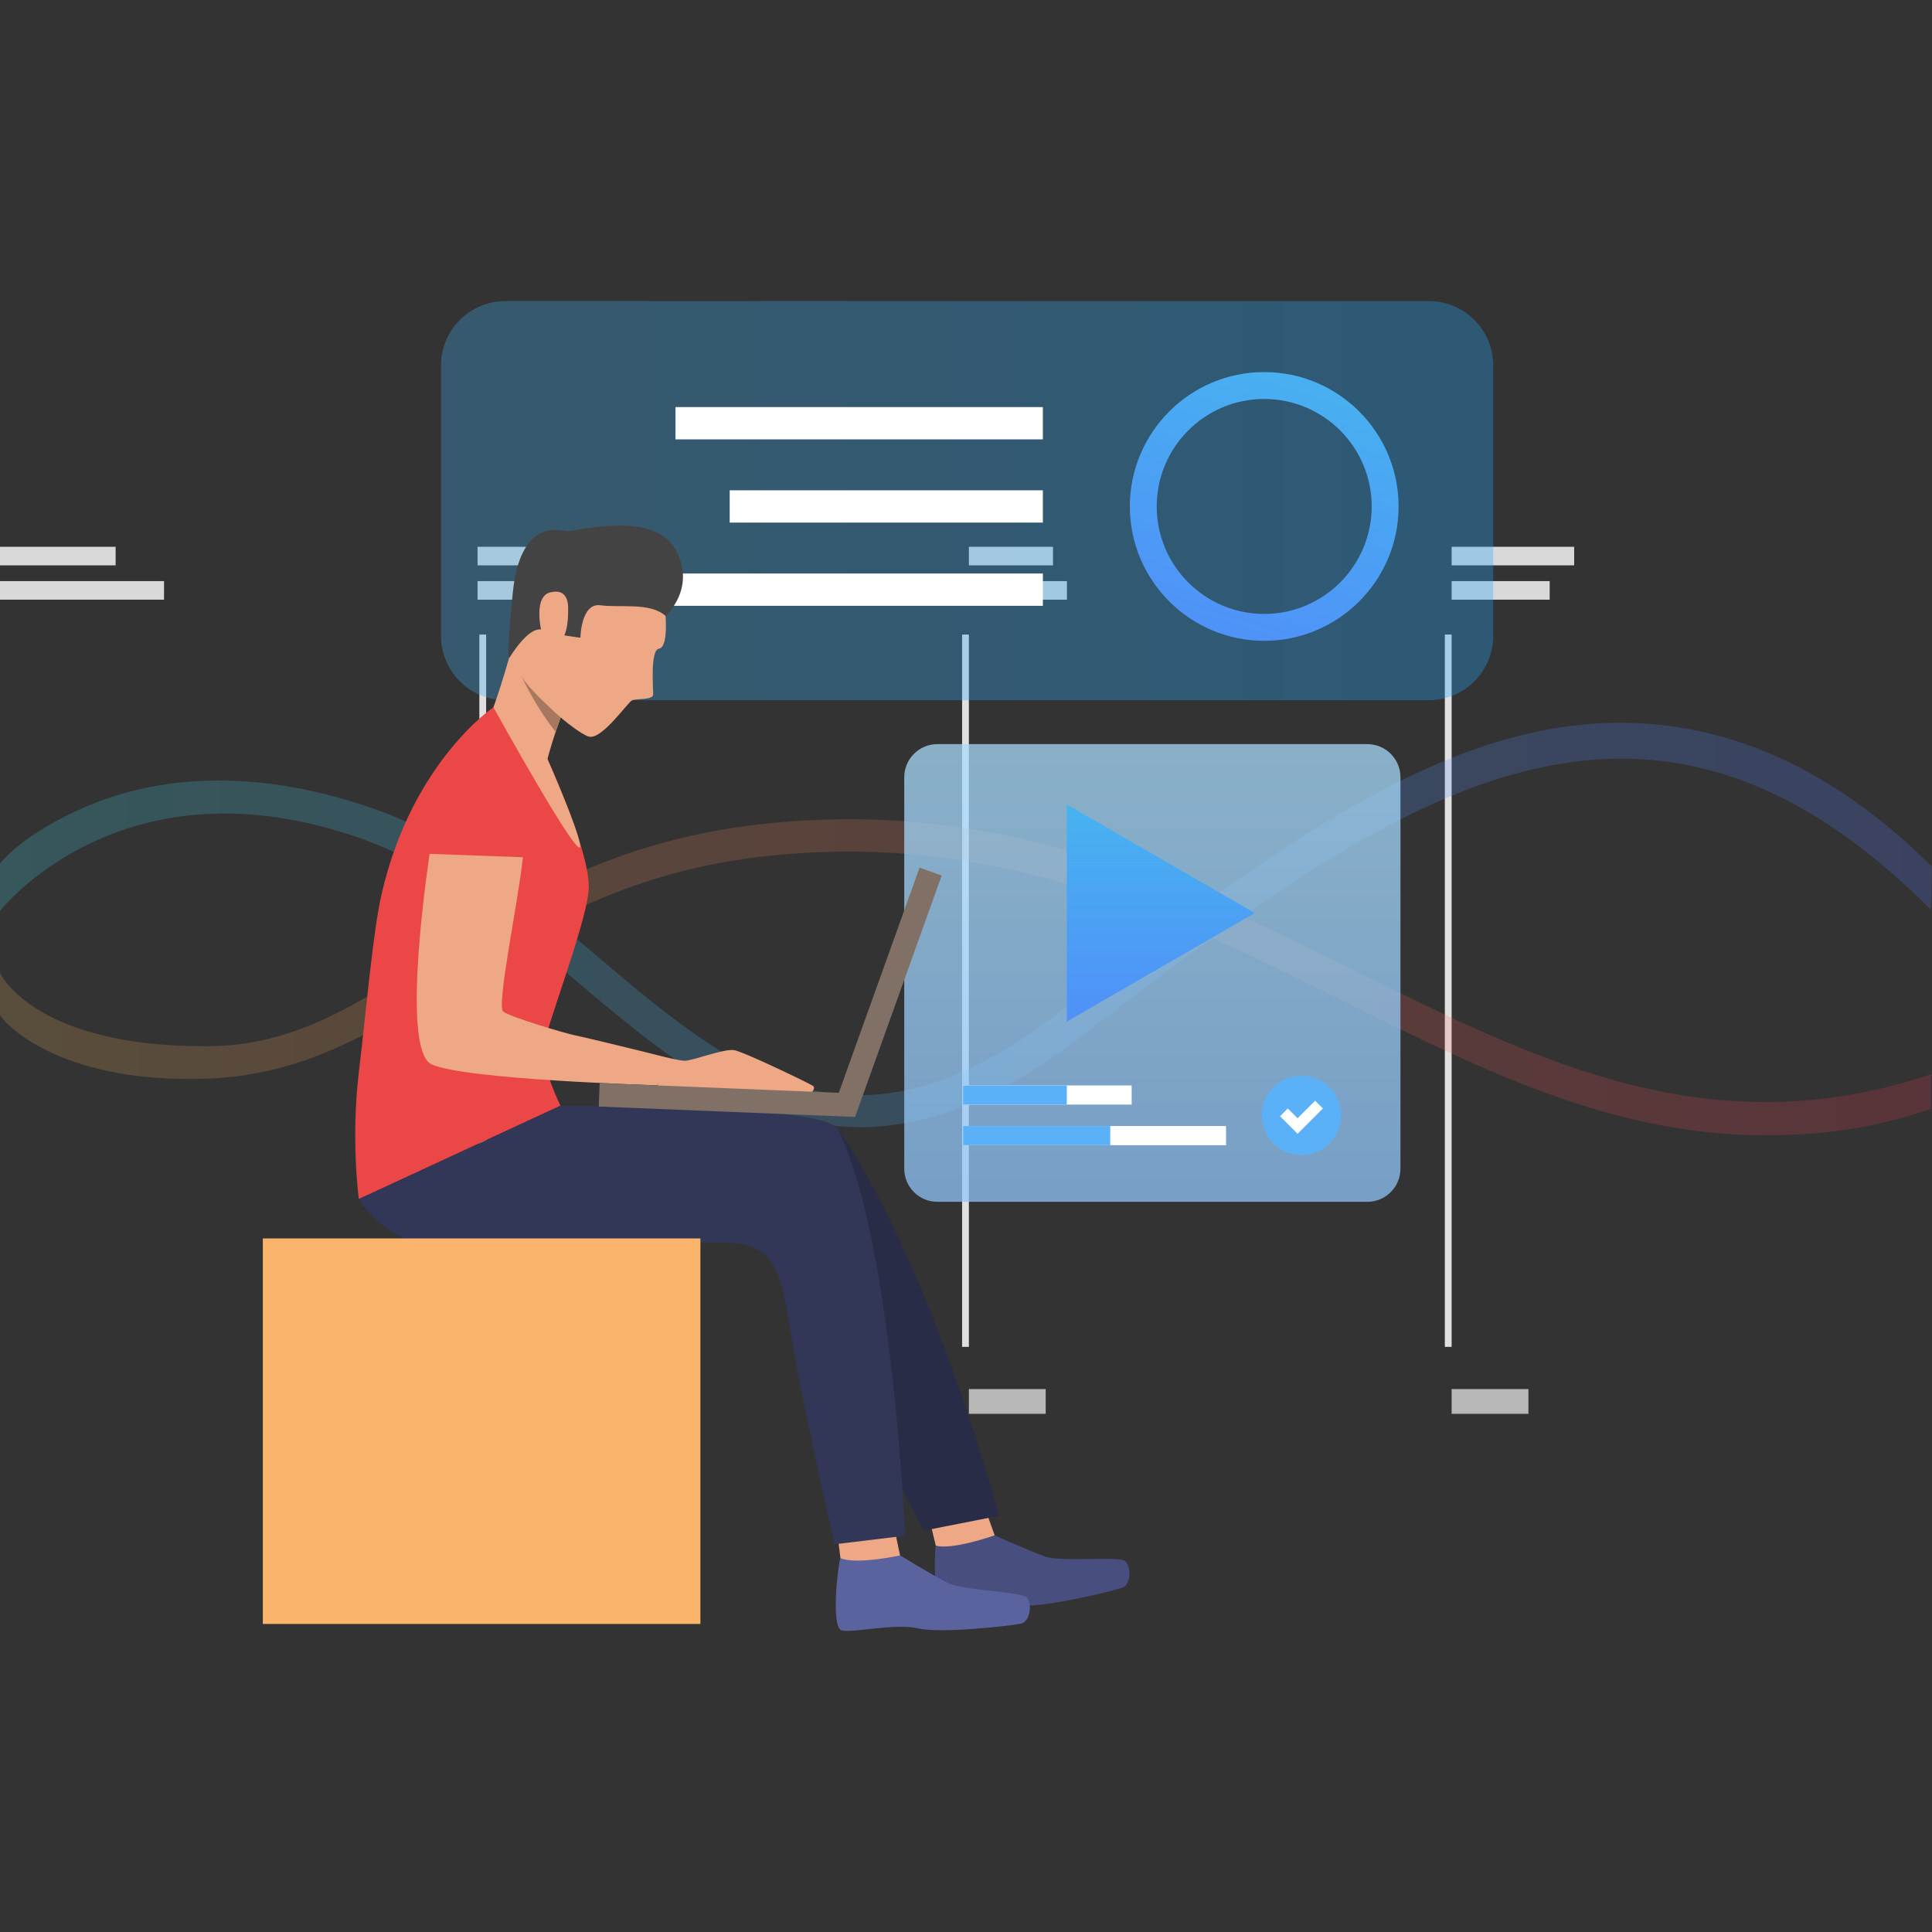<?xml version="1.0" encoding="UTF-8"?>
<!DOCTYPE svg PUBLIC "-//W3C//DTD SVG 1.1//EN" "http://www.w3.org/Graphics/SVG/1.1/DTD/svg11.dtd">
<!-- Creator: CorelDRAW -->
<svg xmlns="http://www.w3.org/2000/svg" xml:space="preserve" width="10in" height="10in" version="1.1" style="shape-rendering:geometricPrecision; text-rendering:geometricPrecision; image-rendering:optimizeQuality; fill-rule:evenodd; clip-rule:evenodd"
viewBox="0 0 10000 10000"
 xmlns:xlink="http://www.w3.org/1999/xlink"
 xmlns:xodm="http://www.corel.com/coreldraw/odm/2003">
 <rect x="0" y="0" width="10000" height="10000" fill="#333333" stroke="none"/>
 <defs>
  <style type="text/css">
   <![CDATA[
    .fil14 {fill:#292C47;fill-rule:nonzero}
    .fil16 {fill:#323657;fill-rule:nonzero}
    .fil18 {fill:#434343;fill-rule:nonzero}
    .fil11 {fill:#484E7D;fill-rule:nonzero}
    .fil13 {fill:#5B639E;fill-rule:nonzero}
    .fil9 {fill:#5BB1F7;fill-rule:nonzero}
    .fil17 {fill:#807066;fill-rule:nonzero}
    .fil20 {fill:#A77860;fill-rule:nonzero}
    .fil2 {fill:#B8B8B8;fill-rule:nonzero}
    .fil1 {fill:#D9D9D9;fill-rule:nonzero}
    .fil0 {fill:#E0E0E0;fill-rule:nonzero}
    .fil15 {fill:#EB4747;fill-rule:nonzero}
    .fil12 {fill:#EEA886;fill-rule:nonzero}
    .fil19 {fill:#FAB46C;fill-rule:nonzero}
    .fil7 {fill:white;fill-rule:nonzero}
    .fil10 {fill:url(#id0);fill-rule:nonzero}
    .fil6 {fill:url(#id1);fill-rule:nonzero}
    .fil3 {fill:url(#id2);fill-rule:nonzero;fill-opacity:0.184}
    .fil4 {fill:url(#id3);fill-rule:nonzero;fill-opacity:0.22}
    .fil5 {fill:url(#id4);fill-rule:nonzero;fill-opacity:0.322}
    .fil8 {fill:url(#id5);fill-rule:nonzero;fill-opacity:0.741}
   ]]>
  </style>
  <linearGradient id="id0" gradientUnits="userSpaceOnUse" x1="6007.33" y1="3067.39" x2="6007.33" y2="6097.64">
   <stop offset="0" style="stop-opacity:1; stop-color:#40D5E6"/>
   <stop offset="1" style="stop-opacity:1; stop-color:#5577FF"/>
  </linearGradient>
  <linearGradient id="id1" gradientUnits="userSpaceOnUse" xlink:href="#id0" x1="7269.93" y1="325.73" x2="5947.2" y2="4474.28">
  </linearGradient>
  <linearGradient id="id2" gradientUnits="userSpaceOnUse" x1="-5.09" y1="5071.79" x2="9987.54" y2="5071.79">
   <stop offset="0" style="stop-opacity:1; stop-color:#FFC05C"/>
   <stop offset="1" style="stop-opacity:1; stop-color:#FF3857"/>
  </linearGradient>
  <linearGradient id="id3" gradientUnits="userSpaceOnUse" xlink:href="#id0" x1="-5.09" y1="4906.05" x2="9999.56" y2="4906.05">
  </linearGradient>
  <linearGradient id="id4" gradientUnits="userSpaceOnUse" x1="2279.63" y1="2586.39" x2="7726.88" y2="2586.39">
   <stop offset="0" style="stop-opacity:1; stop-color:#40A9E6"/>
   <stop offset="1" style="stop-opacity:1; stop-color:#1FA9FF"/>
  </linearGradient>
  <linearGradient id="id5" gradientUnits="userSpaceOnUse" x1="5959.22" y1="6386.24" x2="5959.22" y2="2369.94">
   <stop offset="0" style="stop-opacity:1; stop-color:#8EC3F9"/>
   <stop offset="1" style="stop-opacity:1; stop-color:#B8EBFF"/>
  </linearGradient>
 </defs>
 <g id="Layer_x0020_1">
  <g id="_2278206376432">
   <g>
    <g>
     <rect class="fil0" x="2481.13" y="3284.47" width="35.14" height="3686.93"/>
    </g>
    <g>
     <rect class="fil0" x="4979.8" y="3284.47" width="35.14" height="3686.93"/>
    </g>
    <g>
     <rect class="fil0" x="7478.49" y="3284.47" width="35.14" height="3686.93"/>
    </g>
    <rect class="fil1" x="0.02" y="2830.15" width="598.49" height="96.11"/>
    <rect class="fil1" x="0.02" y="3007.8" width="848.94" height="96.1"/>
    <rect class="fil1" x="2471.77" y="2830.15" width="702.65" height="96.11"/>
    <rect class="fil1" x="2471.77" y="3007.8" width="449.27" height="96.1"/>
    <rect class="fil1" x="5014.95" y="2830.15" width="435.41" height="96.11"/>
    <rect class="fil1" x="5014.95" y="3007.8" width="507.5" height="96.1"/>
    <rect class="fil1" x="7513.63" y="2830.15" width="634.22" height="96.11"/>
    <rect class="fil1" x="7513.62" y="3007.8" width="507.5" height="96.1"/>
    <rect class="fil2" x="2498.71" y="7189.82" width="397.54" height="128.14"/>
    <rect class="fil2" x="5014.95" y="7189.82" width="397.54" height="128.14"/>
    <rect class="fil2" x="7513.63" y="7189.82" width="397.54" height="128.14"/>
    <g>
     <path class="fil3" d="M9128.82 5875.94c-779.36,0.06 -1456.83,-336.91 -2163.11,-688.12 -871.94,-433.6 -1773.56,-881.95 -2974.84,-759.19 -767.07,78.41 -1248.56,390.8 -1673.37,666.42 -384.63,249.55 -748.28,469.02 -1240.8,487.76 -795.94,30.28 -1072.09,-309.19 -1076.7,-329.91l0 -217.84 0 0 0 0c1,3.76 174.78,384.78 1075.85,380.28 443.75,-2.24 771.26,-214.73 1150.48,-460.77 440.7,-285.94 940.21,-610.01 1747.49,-692.54 1249.44,-127.69 2173.17,331.63 3066.44,775.83 934.7,464.8 1826.63,900.67 2954.44,522.52l0 179.11c-321.44,107.78 -578.56,136.44 -865.87,136.46z"/>
    </g>
    <g>
     <path class="fil4" d="M4450.78 5834.2c-575.27,0.05 -1031.53,-386.87 -1478.21,-765.59 -338.68,-287.14 -690.08,-580.75 -1095.69,-725.56 -1237.89,-441.97 -1871.19,365.06 -1876.86,372.16l0 -245.5c6.69,-8.38 119.66,-155.07 446.48,-295.14 297.55,-127.51 796.79,-229.23 1485.39,10.28 436.26,151.74 798.58,458.93 1148.97,756 710.78,602.63 1324.64,1123.06 2390.69,307.87 807.43,-617.44 1568.57,-1205.8 2317.48,-1420.76 732.49,-210.23 1496.14,-56.34 2210.96,658.49l-5.28 222.94c-1518.41,-1525.11 -2811.31,-558.85 -4421.43,672.37 -426.47,326.12 -793.95,452.39 -1122.5,452.43z"/>
    </g>
   </g>
   <path class="fil5" d="M7395.71 3624.16l-4780.01 0c-184,0 -333.19,-149.17 -333.19,-333.19l0 -1399.3c0,-184 149.18,-333.19 333.19,-333.19l4780.01 0.01c184.02,0 333.19,149.18 333.19,333.19l0 1399.29c0,184 -149.17,333.18 -333.19,333.18z"/>
   <g>
    <path class="fil6" d="M6543.55 3316.87c-383.51,0 -695.52,-312.01 -695.52,-695.53 0,-383.51 312,-695.52 695.52,-695.52 383.52,0 695.53,312.01 695.53,695.52 -0,383.52 -312.01,695.53 -695.53,695.53zm0 -1251.88c-306.77,0 -556.36,249.57 -556.36,556.36 0,306.79 249.6,556.37 556.36,556.37 306.78,0 556.37,-249.59 556.37,-556.37 0,-306.79 -249.61,-556.36 -556.37,-556.36z"/>
   </g>
   <rect class="fil7" x="3496.38" y="2107.02" width="1901.52" height="167.14"/>
   <rect class="fil7" x="3776.89" y="2537.77" width="1621.02" height="167.14"/>
   <rect class="fil7" x="2791.33" y="2968.51" width="2606.57" height="167.14"/>
   <g>
    <path class="fil8" d="M7077.22 6220.61l-2225.36 0c-94.76,0 -171.57,-76.81 -171.57,-171.58l0 -2025.89c0,-94.75 76.82,-171.58 171.57,-171.58l2225.36 0c94.76,0 171.57,76.83 171.57,171.58l0 2025.89c0.01,94.77 -76.81,171.58 -171.57,171.58z"/>
   </g>
   <g>
    <rect class="fil7" x="4984.82" y="5618.21" width="872.68" height="99.16"/>
   </g>
   <g>
    <rect class="fil9" x="4984.82" y="5618.21" width="536.91" height="99.16"/>
   </g>
   <g>
    <rect class="fil7" x="4984.81" y="5828.32" width="1361.1" height="99.16"/>
   </g>
   <g>
    <rect class="fil9" x="4984.82" y="5828.32" width="761.82" height="99.16"/>
   </g>
   <g>
    <path class="fil9" d="M6941.72 5772.84c0,113.44 -91.95,205.39 -205.38,205.39 -113.43,0 -205.39,-91.96 -205.39,-205.39 0,-113.43 91.96,-205.39 205.39,-205.39 113.43,0 205.38,91.97 205.38,205.39z"/>
   </g>
   <g>
    <polygon class="fil7" points="6716.26,5868.39 6625.41,5777.53 6665.48,5737.48 6716.26,5788.26 6807.19,5697.33 6847.26,5737.39 "/>
   </g>
   <polygon class="fil10" points="6494.83,4725.89 5521.74,4164.06 5521.74,5287.7 "/>
   <g>
    <g>
     <g>
      <path class="fil11" d="M5148.31 7946.7c0,0 181.63,81.95 262.77,110.43 81.13,28.45 378.24,-3.55 411.25,21.95 33.01,25.49 34.38,121.87 -13.39,138.73 -47.78,16.87 -402.66,104.42 -526.41,91.94 -123.74,-12.49 -341.52,71.01 -393.49,60.19 -51.97,-10.8 -56.53,-302.71 -45.55,-370 11,-67.28 304.81,-53.23 304.81,-53.23z"/>
     </g>
    </g>
    <g>
     <g>
      <path class="fil12" d="M5106.54 7829.74l41.78 116.95c0,0 -218.92,78.02 -304.81,53.23l-28.69 -119.25 291.71 -50.93z"/>
     </g>
    </g>
    <g>
     <g>
      <path class="fil13" d="M4658.69 8050.76c0,0 171.31,104.46 248.72,143.01 77.43,38.56 375.98,44.55 405.93,74.05 29.95,29.52 20.68,125.4 -28.61,136.06 -49.3,10.68 -411.35,52.52 -532.86,24.4 -121.5,-28.13 -346.95,27.11 -397.36,9.78 -50.41,-17.34 -22.71,-307.78 -4.37,-373.17 18.34,-65.42 308.55,-14.13 308.55,-14.13z"/>
     </g>
    </g>
    <g>
     <g>
      <path class="fil12" d="M4633.06 7929.18l25.63 121.58c0,0 -226,49.65 -308.54,14.13l-15.32 -122.05 298.23 -13.66z"/>
     </g>
    </g>
    <path class="fil14" d="M2916.07 5740.48c0,0 781.09,6.87 876.86,20.43 103.82,14.69 510.24,27.81 559.3,102.27 495.35,751.77 818.66,1982.67 818.66,1982.67l-391.48 77.07c0,0 -378.6,-733.72 -537.19,-1114.87 -142.37,-342.18 -264.2,-430.14 -563.21,-422.61 -299,7.56 -1255.24,-58.35 -1806.59,-126.66l1043.65 -518.29z"/>
    <path class="fil15" d="M2833.45 3929.8c0,0 231.74,498.83 212.98,684.12 -18.76,185.27 -218.11,698.87 -232.18,802.06 -14.07,103.2 86.77,307.24 86.77,307.24l-1043.62 483.12c0,0 -42.05,-305.43 0,-657.19 42.05,-351.76 73.05,-729.86 119.44,-928.67 158.3,-678.35 577.1,-959.5 577.1,-959.5l279.5 268.82z"/>
    <path class="fil16" d="M2901.04 5723.19c0,0 781.11,6.87 876.87,20.42 103.82,14.71 519.42,21.78 559.3,102.28 283.83,573.18 347.58,2103.14 347.58,2103.14l-365.17 44.15c0,0 -179.4,-776.49 -235.69,-1146.32 -56.28,-369.83 -126.63,-423.58 -425.65,-416.04 -299,7.54 -1470.06,306.91 -1800.89,-224.53l1043.64 -483.11z"/>
    <path class="fil12" d="M2226.51 4400.94c2.26,-96.58 58.37,-513.45 293.53,-484.93 235.15,28.52 207.94,310.62 186.17,523.38 -22.79,222.64 -138.3,768.5 -101.55,796.57 36.76,28.08 315.74,111.88 375.7,123.88 59.97,12 421.61,100.73 451.33,109 29.05,8.09 -29.15,148.76 -29.15,148.76 0,0 -1001.58,-29.37 -1169.14,-108.75 -167.56,-79.36 -6.89,-1107.92 -6.89,-1107.92z"/>
    <path class="fil12" d="M3431.7 5468.86c0,0 74.42,18.74 110.3,21.6 35.88,2.85 205.72,-64.54 258.56,-54.81 52.85,9.74 392.67,173.77 407.89,185.26 15.22,11.5 -9.06,34.11 -9.06,34.11l-796.85 -28.81 29.15 -157.35z"/>
    <rect class="fil17" transform="matrix(1.153 0.047 -0.047 1.153 3103.98 5605.97)" width="1148.87" height="105.23"/>
    <rect class="fil17" transform="matrix(0.39 -1.087 1.087 0.39 4311.63 5739.68)" width="1148.87" height="105.23"/>
    <path class="fil12" d="M3441.22 3144.22c0,0 25.01,204.82 -30.5,213.42 -45.86,7.11 -29.7,204.81 -29.7,236.08 0,31.28 -85.99,20.32 -109.45,31.28 -23.44,10.94 -156.81,206.38 -223.8,187.62 -67,-18.76 -317.94,-233.5 -364.85,-346.7 -46.9,-113.2 33.61,-510.08 147.75,-646.1 114.14,-136.05 565.22,-34.03 610.55,324.4z"/>
    <path class="fil12" d="M2918.64 3667.59c0,0 -6.74,17.91 -16.7,45.78 -7.35,20.52 -16.42,46.4 -25.84,74.53 -25.52,76.23 -53.42,168.73 -55.54,213.9 -3.95,84.43 -266.6,-340.83 -266.6,-340.83 0,0 94.54,-256.14 153.4,-555.69 58.83,-299.56 211.29,562.32 211.29,562.32z"/>
    <path class="fil18" d="M3445.09 3188.03c0,0 164.61,-146.22 48.52,-347.91 -116.09,-201.68 -521.04,-85.99 -559.72,-90.68 -38.7,-4.7 -240.7,-68.8 -279.87,320.51 -39.16,389.31 -14.48,330.9 -14.48,330.9 0,0 99.22,-167.11 170.06,-140.15 70.83,26.97 194.66,39.86 194.66,39.86 0,0 2.35,-181.74 104.36,-167.68 102,14.07 255.84,-16.81 336.47,55.15z"/>
    <path class="fil15" d="M2208.64 4419.07l536.9 19.4c0,0 83.37,-558.64 -225.24,-547.89 -308.58,10.76 -311.66,528.49 -311.66,528.49z"/>
    <path class="fil12" d="M2940.42 3170.98c0.28,-24.95 10.24,-128.73 -91.35,-105.27 -101.6,23.46 -40.44,250.39 -27.36,258.13 13.07,7.75 116.33,57.06 118.71,-152.86z"/>
    <rect class="fil19" x="1360.42" y="6410.11" width="2264.86" height="1995.47"/>
    <path class="fil12" d="M2553.95 3660.94c0,0 460.72,832.52 448.72,714.51 -9.38,-92.24 -208.89,-537.83 -208.89,-537.83l-239.82 -176.68z"/>
    <path class="fil20" d="M2901.92 3713.37c-7.35,20.52 -16.42,46.4 -25.84,74.53 -92.91,-115.55 -157.31,-246.33 -176.33,-287.06 37.94,69.05 202.18,212.53 202.18,212.53z"/>
   </g>
  </g>
 </g>
</svg>